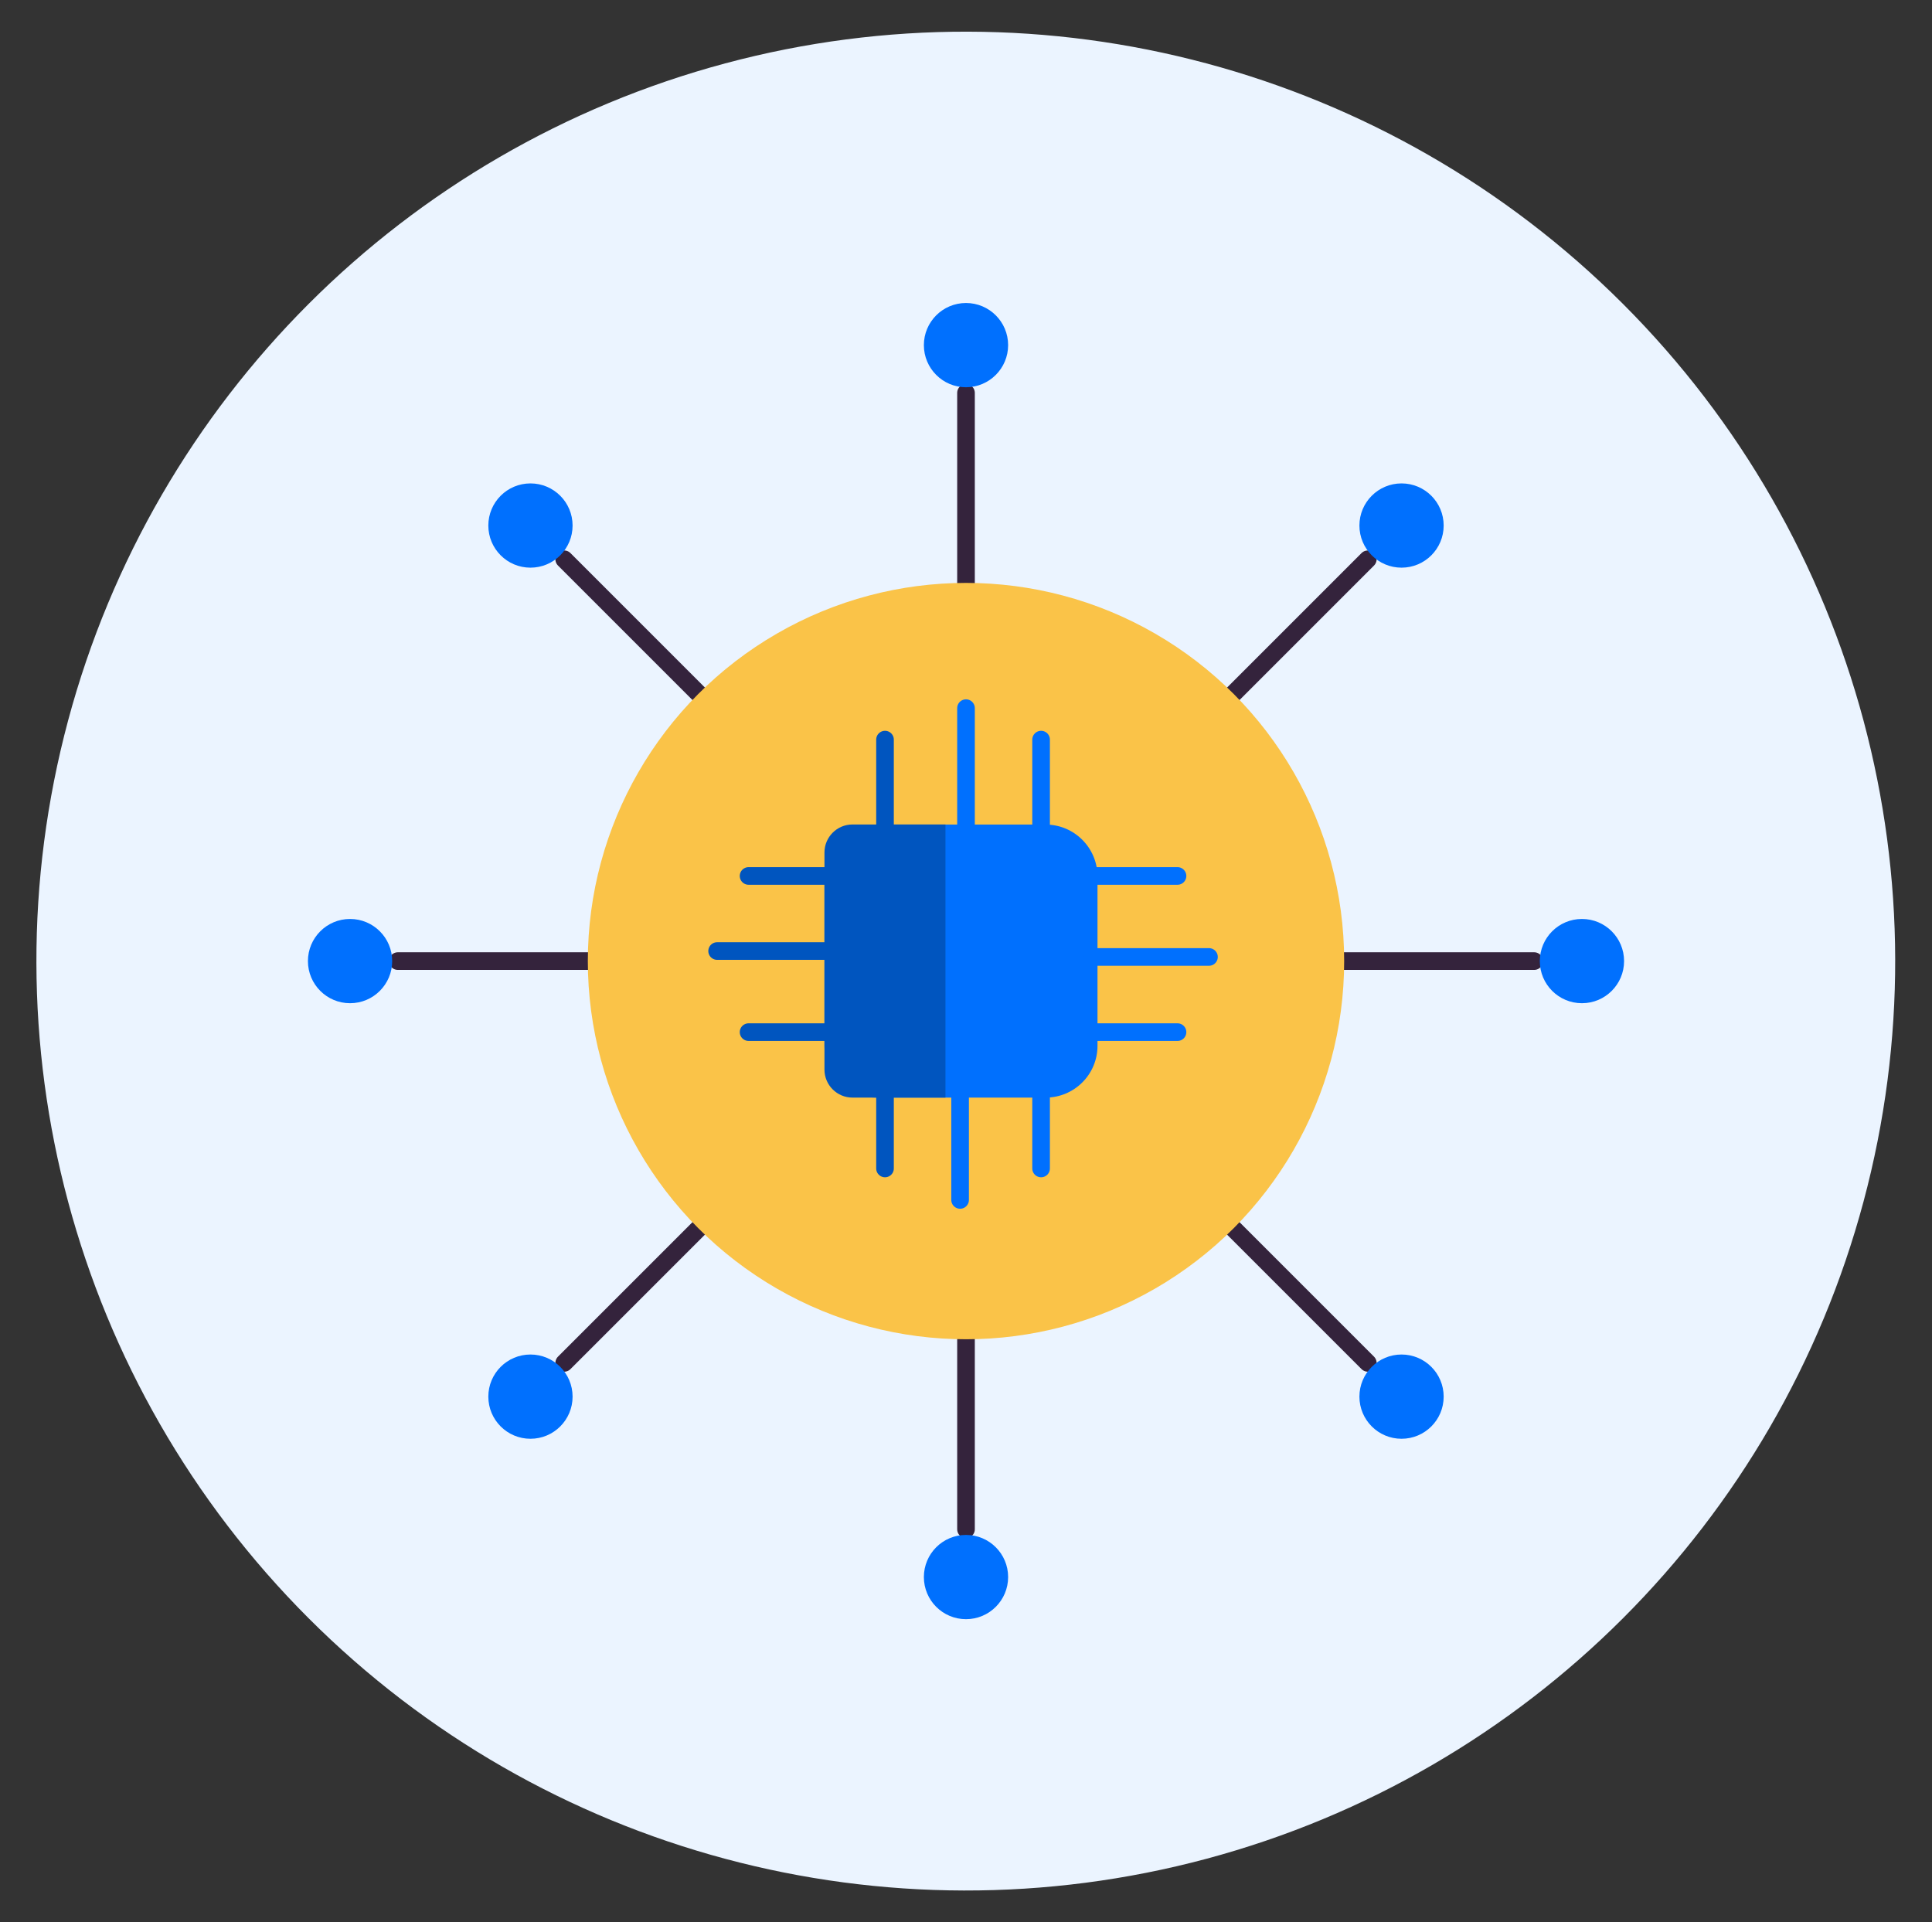 <svg enable-background="new 0 0 219.22 218.1" viewBox="0 0 219.22 218.1" xmlns="http://www.w3.org/2000/svg"><rect x="0" y="0" width="219.22" height="218.1" fill="#333333" stroke="none"/><ellipse cx="109.61" cy="109.05" fill="#ebf4ff" rx="105.47" ry="105.47" transform="matrix(.707 -.707 .707 .707 -45.005 109.446)"/><path d="m109.61 44.58v128.94" style="fill:none;stroke:#34233c;stroke-width:2;stroke-linecap:round;stroke-linejoin:round;stroke-miterlimit:10"/><circle cx="109.61" cy="39.16" fill="#0070fe" r="4.78"/><circle cx="109.61" cy="178.94" fill="#0070fe" r="4.78"/><path d="m155.2 63.46-91.18 91.18" style="fill:none;stroke:#34233c;stroke-width:2;stroke-linecap:round;stroke-linejoin:round;stroke-miterlimit:10"/><circle cx="159.03" cy="59.63" fill="#0070fe" r="4.78"/><circle cx="60.19" cy="158.47" fill="#0070fe" r="4.78"/><path d="m155.2 154.64-91.18-91.18" style="fill:none;stroke:#34233c;stroke-width:2;stroke-linecap:round;stroke-linejoin:round;stroke-miterlimit:10"/><circle cx="159.03" cy="158.47" fill="#0070fe" r="4.78"/><circle cx="60.19" cy="59.63" fill="#0070fe" r="4.78"/><path d="m174.08 109.05h-128.94" style="fill:none;stroke:#34233c;stroke-width:2;stroke-linecap:round;stroke-linejoin:round;stroke-miterlimit:10"/><circle cx="179.5" cy="109.05" fill="#0070fe" r="4.78"/><circle cx="39.72" cy="109.05" fill="#0070fe" r="4.78"/><circle cx="109.61" cy="109.05" fill="#fac348" r="42.91"/><path d="m118.64 124.54h-19.2c-3.25 0-5.89-2.64-5.89-5.89v-19.2c0-3.25 2.64-5.89 5.89-5.89h19.2c3.25 0 5.89 2.64 5.89 5.89v19.2c.01 3.25-2.63 5.89-5.89 5.89z" fill="#0070fe"/><path d="m107.28 124.54h-10.55c-1.75 0-3.18-1.42-3.18-3.18v-24.63c0-1.75 1.42-3.18 3.18-3.18h10.55" fill="#0055bf"/><g stroke-linecap="round" stroke-linejoin="round" stroke-miterlimit="10" stroke-width="2"><path d="m109.61 80.35v13.21" fill="#0070fe" stroke="#0070fe"/><path d="m100.42 83.92v9.64" fill="none" stroke="#0055bf"/><path d="m118.13 83.92v9.64" fill="#0070fe" stroke="#0070fe"/><path d="m108.94 136.15v-13.21" fill="#0070fe" stroke="#0070fe"/><path d="m118.13 132.58v-9.64" fill="#0070fe" stroke="#0070fe"/><path d="m100.42 132.58v-9.64" fill="none" stroke="#0055bf"/><path d="m137.18 108.58h-13.22" fill="#0070fe" stroke="#0070fe"/><path d="m133.61 99.39h-9.65" fill="#0070fe" stroke="#0070fe"/><path d="m133.61 117.11h-9.65" fill="#0070fe" stroke="#0070fe"/><path d="m81.37 107.91h13.22" fill="none" stroke="#0055bf"/><path d="m84.94 117.11h9.65" fill="none" stroke="#0055bf"/><path d="m84.94 99.39h9.65" fill="none" stroke="#0055bf"/></g></svg>